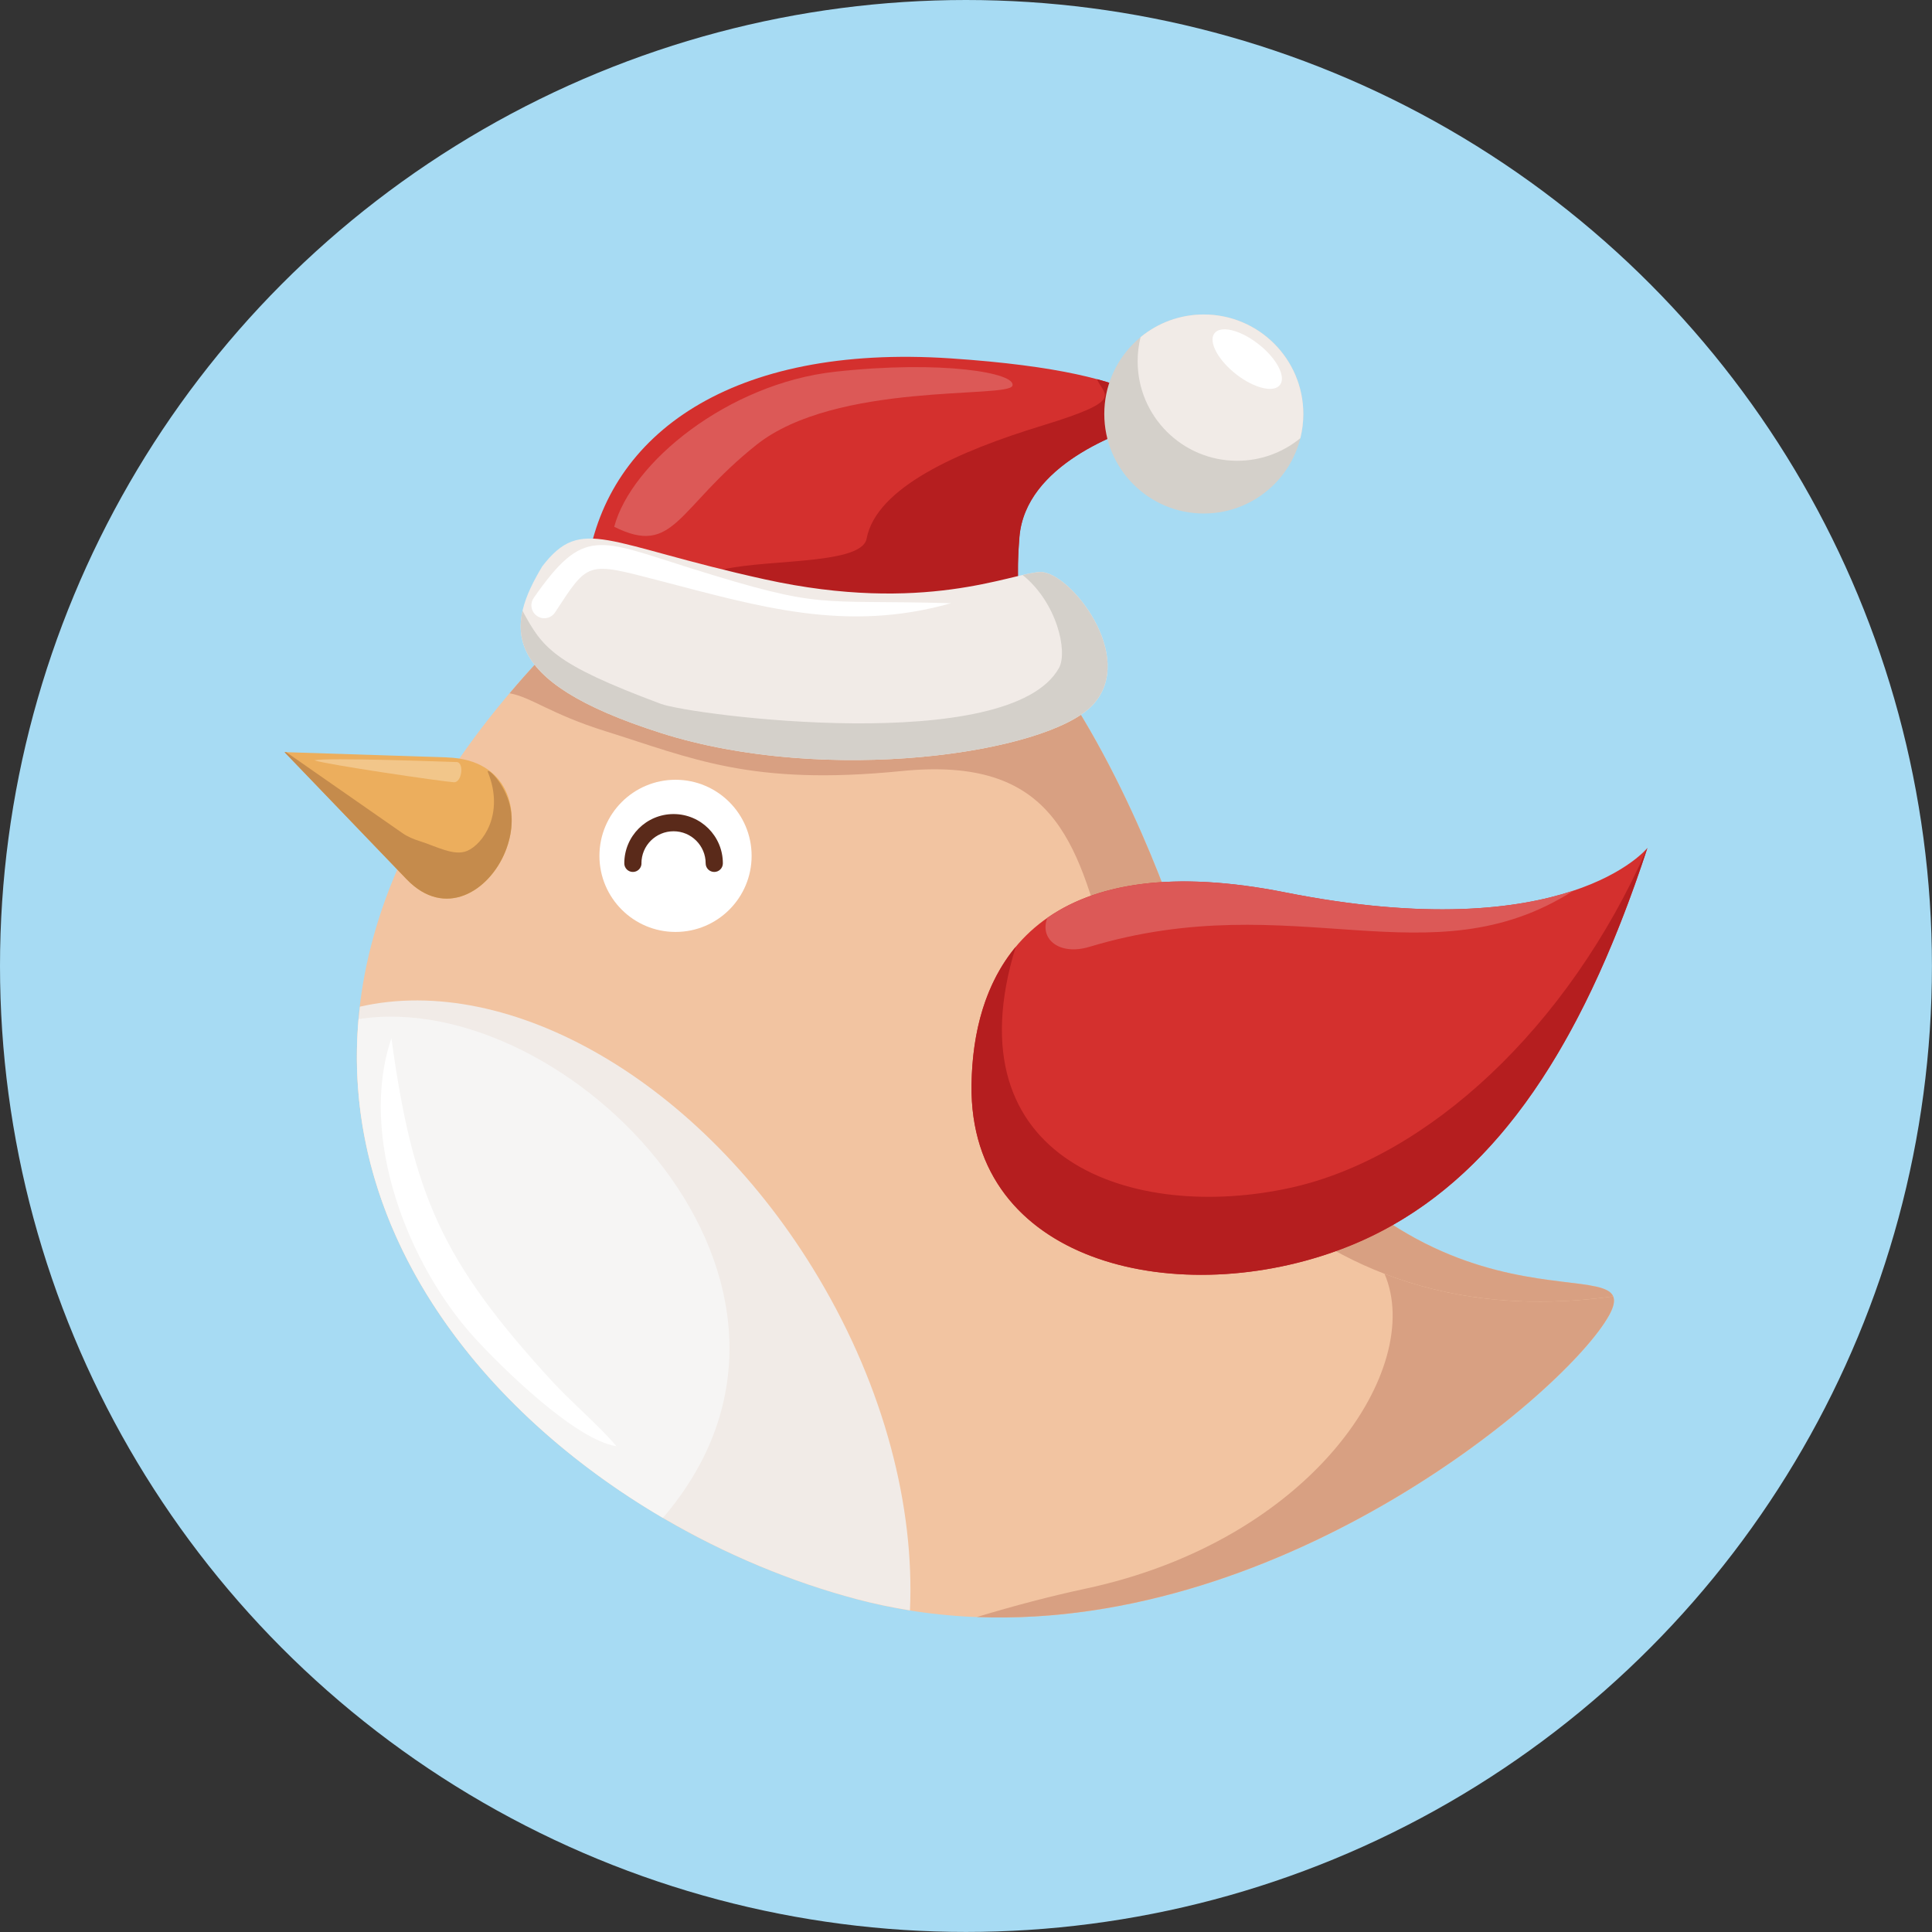 <?xml version="1.0" encoding="UTF-8"?>
<svg id="Calque_2" data-name="Calque 2" xmlns="http://www.w3.org/2000/svg" viewBox="0 0 348.09 348.09">
  <rect x="0" y="0" width="348.09" height="348.09" fill="#333333" stroke="none"/>
  <defs>
    <style>
      .cls-1 {
        fill: #dc5957;
      }

      .cls-1, .cls-2, .cls-3, .cls-4, .cls-5, .cls-6, .cls-7, .cls-8, .cls-9, .cls-10, .cls-11, .cls-12, .cls-13 {
        fill-rule: evenodd;
      }

      .cls-2 {
        fill: #5a2a1a;
      }

      .cls-3 {
        fill: #f1ebe7;
      }

      .cls-4 {
        fill: #f2c68a;
      }

      .cls-5 {
        fill: #d8a082;
      }

      .cls-14 {
        fill: #a7dbf3;
      }

      .cls-6 {
        fill: #d4d0ca;
      }

      .cls-7 {
        fill: #fff;
      }

      .cls-8 {
        fill: #b51e1f;
      }

      .cls-9 {
        fill: #c58b4c;
      }

      .cls-10 {
        fill: #ecae5d;
      }

      .cls-11 {
        fill: #f2c4a1;
      }

      .cls-12 {
        fill: #d4302e;
      }

      .cls-13 {
        fill: #f6f5f4;
      }
    </style>
  </defs>
  <g id="Calque_1-2" data-name="Calque 1">
    <g>
      <circle class="cls-14" cx="174.04" cy="174.04" r="174.04"/>
      <g>
        <path class="cls-11" d="M211.88,165.8c-8.44-23.73-47.46-122.86-117.59-43.76-70.13,79.09-3.69,149.22,60.11,166.1,63.8,16.88,127.07-35.86,135.51-51.15,8.43-15.29-45.35,14.77-78.04-71.19Z"/>
        <path class="cls-5" d="M211.88,165.8c-8.44-23.73-47.46-122.86-117.59-43.76-.85.96-1.66,1.92-2.47,2.87,3.93.7,7.34,3.73,17.29,6.84,15.51,4.85,26.18,9.89,53.33,7.17,27.15-2.72,31.61,12.41,37.04,32.77,5.38,20.19,30.61,70.31,91.17,61.88-2.96-6.99-49.38,9.49-78.77-67.78Z"/>
        <path class="cls-3" d="M64.83,181.38c-6.13,52.75,42.44,94.29,89.58,106.76,3.18.84,6.37,1.5,9.54,2.01.84-18.56-4.56-39.95-16.49-59.97-21.1-35.44-55.67-54.98-82.64-48.8Z"/>
        <path class="cls-12" d="M175.04,195.5c.32-24.64,15.52-42.86,56.47-34.72,50.83,10.1,65.31-8.01,65.31-8.01-12.16,37.08-28.79,62.1-54.58,72.07-29.49,11.39-67.61,3.11-67.2-29.34Z"/>
        <path class="cls-10" d="M80.56,136.46l-29.29-.95,21.98,22.89c6.92,7.21,14.88,2.16,17.77-4.9,2.97-7.27.63-16.68-10.46-17.03Z"/>
        <path class="cls-12" d="M105.89,101.48c3.69-23.2,25.83-39.55,65.38-36.91,39.55,2.64,37.97,11.07,37.97,11.07,0,0-24.26,5.54-25.58,21.09-1.32,15.55,2.63,20.3,2.63,20.3,0,0-79.62-8.44-80.41-15.55Z"/>
        <path class="cls-8" d="M197.65,68.31c4.84,1.31,7.66,2.72,9.31,3.95.32,1.27.4,2.61.49,3.86-5.64,1.64-22.67,7.65-23.77,20.61-1.18,13.91,1.86,19.17,2.51,20.13-.21.03-.42.06-.63.09-4.39-.48-27.37-3.03-47.54-6.34-3.58-2.02-10.36-7.21-9.29-7.58,7.27-2.48,26.45-.95,27.41-5.98,1.74-9.21,16.49-15.74,31.61-20.36,15.13-4.62,11.16-5.37,9.9-8.37Z"/>
        <path class="cls-6" d="M216.89,56.66c-9.9,0-17.93,8.03-17.93,17.93s8.02,17.93,17.93,17.93,17.93-8.03,17.93-17.93-8.03-17.93-17.93-17.93Z"/>
        <path class="cls-3" d="M216.89,56.66c-4.32,0-8.29,1.53-11.39,4.08-.35,1.39-.53,2.85-.53,4.35,0,9.9,8.03,17.93,17.93,17.93,4.32,0,8.29-1.53,11.39-4.08.34-1.39.53-2.85.53-4.35,0-9.9-8.03-17.93-17.93-17.93Z"/>
        <path class="cls-3" d="M97.72,102c-6.33,10.55-8.44,20.57,21.35,30.06,29.79,9.49,69.6,3.69,77.78-5.01,8.17-8.7-4.22-24.25-9.49-23.99-5.27.26-20.83,7.65-49.57,1.32-28.74-6.33-32.95-11.6-40.07-2.37Z"/>
        <path class="cls-7" d="M121.71,140.49c7.57,0,13.71,6.14,13.71,13.71s-6.14,13.71-13.71,13.71-13.71-6.14-13.71-13.71,6.14-13.71,13.71-13.71Z"/>
        <path class="cls-2" d="M115.58,155.55c0,.85-.69,1.55-1.55,1.55s-1.55-.69-1.55-1.55c0-2.45.99-4.67,2.6-6.28,1.61-1.61,3.83-2.6,6.28-2.6s4.67.99,6.28,2.6c1.61,1.61,2.6,3.83,2.6,6.28,0,.85-.69,1.55-1.55,1.55s-1.55-.69-1.55-1.55c0-1.6-.65-3.04-1.7-4.09-1.05-1.05-2.49-1.69-4.09-1.69s-3.04.65-4.09,1.69c-1.05,1.05-1.69,2.49-1.69,4.09Z"/>
        <path class="cls-1" d="M110.66,94.91c3.1-11.63,20.56-25.79,39.75-27.93,19.2-2.13,32.77.2,32,2.52-.77,2.33-31.8-.78-46.15,10.67-14.35,11.44-14.74,20.17-25.6,14.74Z"/>
        <path class="cls-6" d="M119.06,126.81c-19.47-7.26-21.3-10.11-24.92-16.76-.74,3.3-.32,6.54,2.19,9.73,3.3,4.19,10.19,8.28,22.74,12.28,27.75,8.84,64.2,4.41,75.67-3.27.84-.57,1.55-1.15,2.11-1.74,8.17-8.7-4.22-24.25-9.49-23.99-.8.04-1.84.24-3.12.54,6.16,4.91,8.2,13.81,6.55,16.76-8.9,15.93-66.25,8.49-71.73,6.45Z"/>
        <path class="cls-7" d="M96.17,107.71c9.01-12.9,11.59-10.55,28.25-5.34,24.28,7.59,22.26,5.61,46.94,6.31-19,5.38-34.58.6-52.77-4.12-12.96-3.36-12.54-3.45-18.64,5.86-.75,1.04-2.2,1.28-3.24.53-1.04-.75-1.28-2.2-.53-3.24Z"/>
        <path class="cls-7" d="M227.19,62.36c3.17,2.67,4.63,5.88,3.26,7.17-1.36,1.29-5.04.18-8.21-2.49-3.17-2.67-4.63-5.88-3.27-7.17,1.37-1.29,5.04-.18,8.21,2.49Z"/>
        <path class="cls-8" d="M183.02,170.58c-5.41,6.49-7.85,15.21-7.98,24.92-.41,31.88,36.37,40.44,65.62,29.93.53-.19,1.05-.38,1.58-.59,3.03-1.17,5.93-2.55,8.71-4.13h0c20.92-11.88,35.13-35.21,45.86-67.93,0,0-.01.01-.03.04-14.26,32.51-39.68,55.75-64.19,61.17-28.34,6.27-61.51-4.81-49.58-43.41Z"/>
        <path class="cls-1" d="M283.48,160.48c-25.89,16.53-50.35-.99-87.19,10.11-5.41,1.63-9.07-1.38-7.59-5.22,8.98-6.26,22.83-8.57,42.81-4.6,25.64,5.1,42.02,3.01,51.97-.3Z"/>
        <path class="cls-13" d="M64.6,183.62c-3.37,38.49,22.31,70.8,54.84,89.86,36.11-42.17-17.34-95.78-54.84-89.86Z"/>
        <path class="cls-7" d="M70.52,187.06c3.86,28.16,9.1,40.14,28.83,61.67,3.49,3.8,8.85,8.39,11.7,11.83-7.43-1.13-20.73-14.25-25.53-19.51-12.01-13.18-21.02-36.26-15-53.98Z"/>
        <path class="cls-9" d="M87.92,139.15c3.02,7.55-.96,12.96-3.74,14.15-2.38,1.01-5.49-.79-8.69-1.8-.98-.31-2.02-.72-3.03-1.43l-20.89-14.55h-.31s20.31,21.14,20.31,21.14l1.67,1.74c6.92,7.21,14.88,2.16,17.77-4.9,1.39-3.4,1.45-6.54.68-9.04-1.25-4.04-4.21-6.38-3.78-5.3Z"/>
        <path class="cls-4" d="M81.77,140.94c-2.24-.15-22.92-3.18-25.12-3.95,2.26-.55,23.4.25,25.65.31,1.34.07.95,3.71-.53,3.64Z"/>
        <path class="cls-5" d="M249.46,229.52c7.24,16.87-12.79,47.96-53.96,56.73-6.16,1.32-12.82,3.06-19.5,5.09,55.84,2.18,106.42-40.8,113.91-54.36,5.44-9.87-14.99-.86-38.96-16.28h0c20.21,13,37.9,8.64,39.69,12.87-16.14,2.25-29.77.34-41.18-4.06Z"/>
      </g>
    </g>
  </g>
</svg>